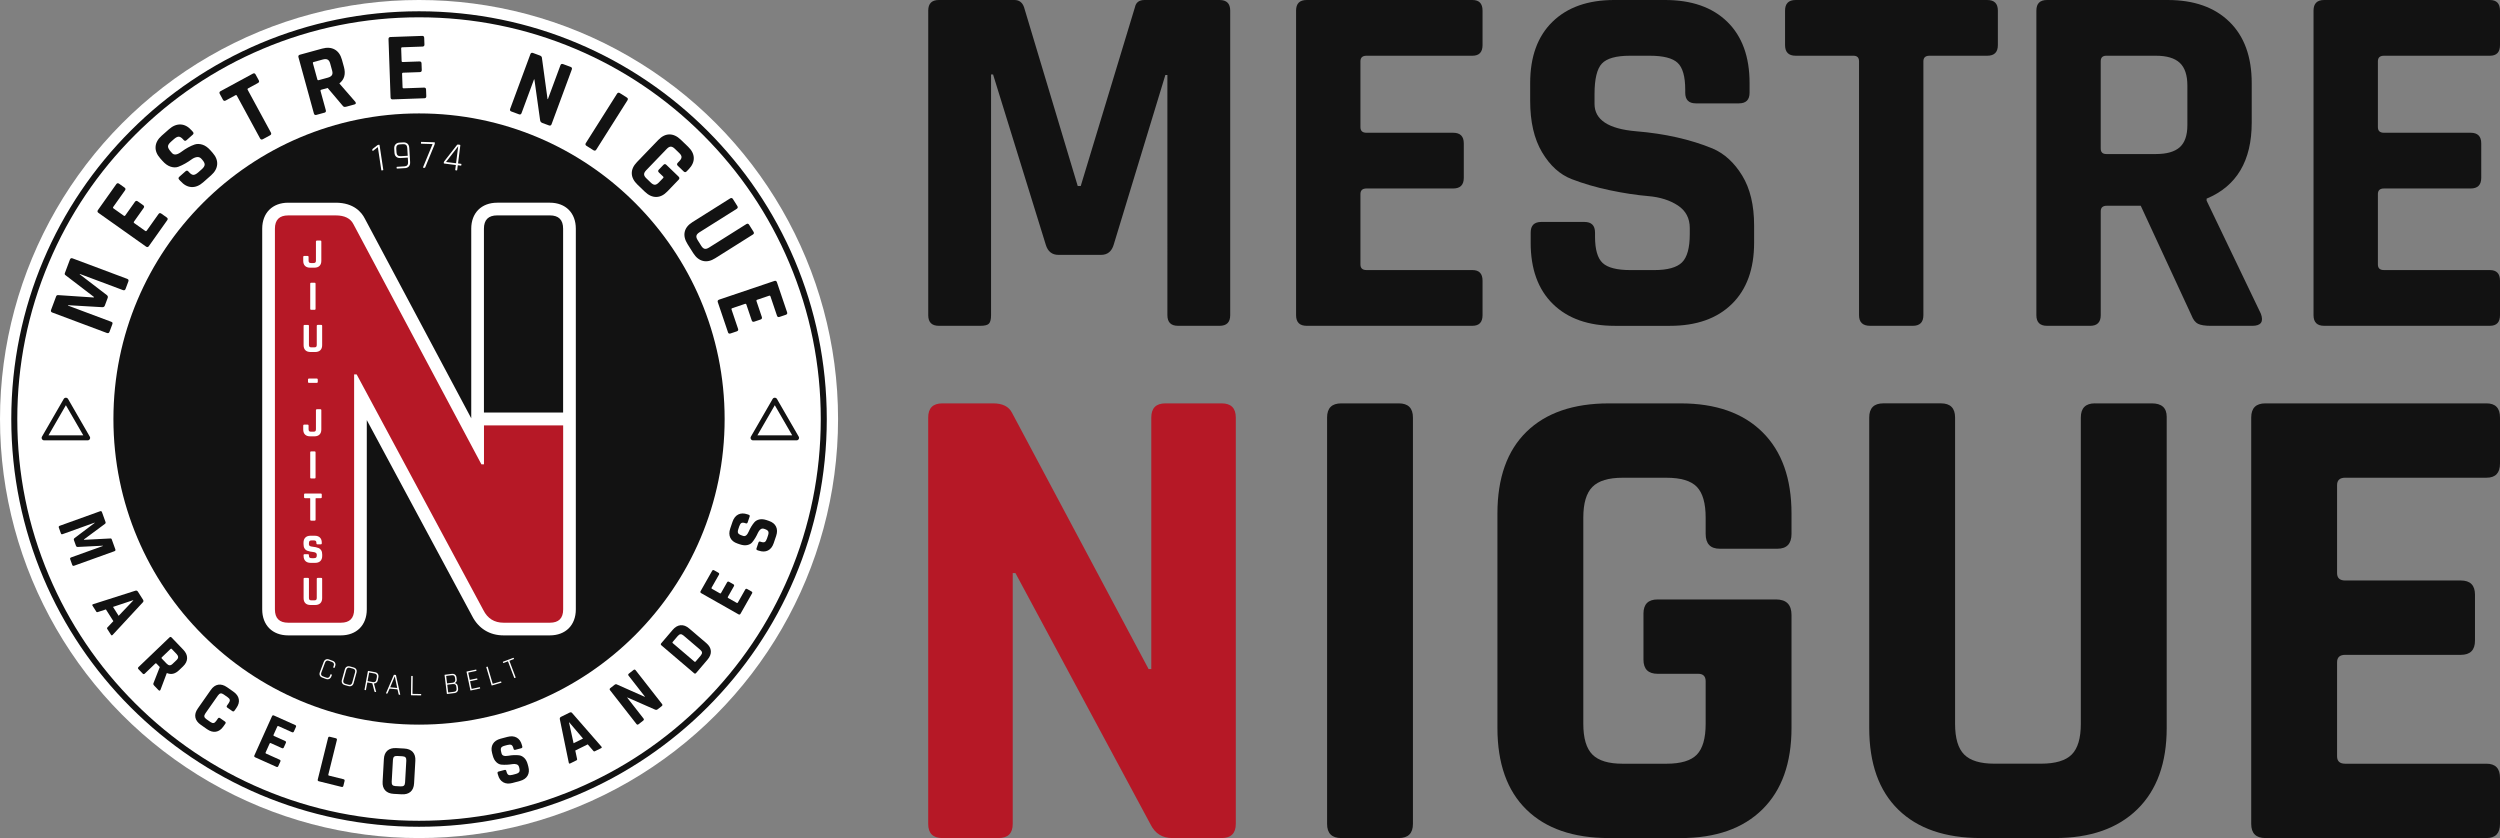 <svg xmlns="http://www.w3.org/2000/svg" id="Camada_2" data-name="Camada 2" viewBox="0 0 1243.35 416.8"><rect x="0" y="0" width="1243.35" height="416.8" fill="#808080" stroke="none"/><defs><style>      .cls-1 {        fill: #121212;      }      .cls-2 {        fill: #fff;      }      .cls-3 {        fill: #b61826;      }    </style></defs><g id="Camada_1-2" data-name="Camada 1"><g><g><circle class="cls-2" cx="208.4" cy="208.4" r="208.4"></circle><g><g><path class="cls-2" d="M208.4,409.69c-27.18,0-53.54-5.32-78.35-15.82-23.97-10.14-45.5-24.65-63.98-43.14-18.49-18.49-33-40.01-43.14-63.98-10.5-24.82-15.82-51.18-15.82-78.35s5.32-53.54,15.82-78.35c10.14-23.97,24.65-45.5,43.14-63.98,18.49-18.49,40.01-33,63.98-43.14,24.82-10.5,51.18-15.82,78.35-15.82s53.54,5.32,78.35,15.82c23.97,10.14,45.5,24.65,63.98,43.14,18.49,18.49,33,40.01,43.14,63.98,10.5,24.82,15.82,51.18,15.82,78.35s-5.32,53.54-15.82,78.35c-10.14,23.97-24.65,45.5-43.14,63.98-18.49,18.49-40.01,33-63.98,43.14-24.82,10.5-51.18,15.82-78.35,15.82Z"></path><path class="cls-1" d="M208.4,8.61c26.97,0,53.14,5.28,77.77,15.7,23.79,10.06,45.16,24.47,63.51,42.82,18.35,18.35,32.76,39.72,42.82,63.51,10.42,24.63,15.7,50.8,15.7,77.77s-5.28,53.14-15.7,77.77c-10.06,23.79-24.47,45.16-42.82,63.51-18.35,18.35-39.72,32.76-63.51,42.82-24.63,10.42-50.8,15.7-77.77,15.7s-53.14-5.28-77.77-15.7c-23.79-10.06-45.16-24.47-63.51-42.82-18.35-18.35-32.76-39.72-42.82-63.51-10.42-24.63-15.7-50.8-15.7-77.77s5.28-53.14,15.7-77.77c10.06-23.79,24.47-45.16,42.82-63.51,18.35-18.35,39.72-32.76,63.51-42.82,24.63-10.42,50.8-15.7,77.77-15.7M208.4,5.61C96.41,5.61,5.61,96.41,5.61,208.4s90.79,202.79,202.79,202.79,202.79-90.79,202.79-202.79S320.4,5.61,208.4,5.61h0Z"></path></g><circle class="cls-1" cx="208.4" cy="208.4" r="151.99"></circle><g><path class="cls-2" d="M273.45,100.81h-26.15c-7.85,0-12.93,5.07-12.93,12.93v94.29l-52.98-99.41c-1.51-2.96-5.36-7.81-14.42-7.81h-23.63c-7.85,0-12.93,5.07-12.93,12.93v189.33c0,7.85,5.07,12.93,12.93,12.93h26.15c7.85,0,12.93-5.07,12.93-12.93v-94.15l52.35,97.38c3.16,6.26,8.72,9.7,15.68,9.7h23c7.85,0,12.93-5.07,12.93-12.93V113.74c0-7.85-5.07-12.93-12.93-12.93Z"></path><g><path class="cls-3" d="M240.69,230.93h-1.26l-63.63-119.39c-1.47-2.94-4.41-4.41-8.82-4.41h-23.63c-4.41,0-6.62,2.21-6.62,6.62v189.33c0,4.41,2.2,6.62,6.62,6.62h26.15c4.41,0,6.62-2.2,6.62-6.62v-116.87h1.26l63,117.19c2.1,4.2,5.46,6.3,10.08,6.3h23c4.41,0,6.62-2.2,6.62-6.62v-91.5h-39.38v19.36Z"></path><path class="cls-1" d="M273.45,107.12h-26.15c-4.41,0-6.62,2.21-6.62,6.62v91.42h39.38v-91.42c0-4.41-2.2-6.62-6.62-6.62Z"></path></g></g><path class="cls-1" d="M43.59,219.01h-21.63c-.45,0-.86-.24-1.08-.62-.11-.19-.17-.41-.17-.62s.06-.43.17-.62l10.81-18.73c.22-.39.63-.62,1.08-.62s.86.24,1.08.62l10.81,18.73c.11.19.17.41.17.62s-.06.43-.17.62c-.22.39-.63.62-1.08.62ZM24.12,216.52h17.31l-8.66-14.99-8.66,14.99Z"></path><path class="cls-1" d="M396.16,219.01h-21.63c-.45,0-.86-.24-1.08-.62-.11-.19-.17-.41-.17-.62s.06-.43.17-.62l10.81-18.73c.22-.39.63-.62,1.08-.62s.86.24,1.08.62l10.81,18.73c.11.19.17.41.17.62s-.06.43-.17.62c-.22.39-.63.62-1.08.62ZM376.69,216.52h17.31l-8.66-14.99-8.66,14.99Z"></path><g><g><path class="cls-2" d="M162.07,337.67l-1.77-.66c-.61-.23-1.02-.58-1.24-1.07-.22-.49-.21-1.04.02-1.66l1.89-5.04c.23-.62.59-1.04,1.07-1.26.48-.22,1.03-.22,1.64,0l1.77.66c.61.23,1.02.58,1.24,1.07.22.49.21,1.04-.02,1.66l-.26.69c-.04.11-.11.15-.22.11l-.39-.15c-.1-.04-.13-.11-.09-.23l.25-.66c.17-.45.18-.84.04-1.16s-.42-.57-.85-.73l-1.64-.61c-.43-.16-.8-.16-1.12,0-.32.16-.56.46-.72.9l-1.86,4.98c-.16.44-.18.82-.05,1.15.13.33.41.57.85.73l1.64.61c.43.16.8.16,1.12.01.32-.15.56-.45.73-.9l.25-.66c.04-.11.11-.15.22-.11l.39.15c.1.04.13.11.09.23l-.26.69c-.23.62-.59,1.04-1.07,1.26-.48.22-1.03.22-1.64,0Z"></path><path class="cls-2" d="M173.29,341.22l-1.78-.49c-.63-.17-1.07-.49-1.33-.96s-.3-1.02-.13-1.65l1.43-5.18c.18-.64.49-1.09.96-1.35.46-.27,1.01-.31,1.63-.14l1.78.49c.63.17,1.07.49,1.33.96.26.47.3,1.02.13,1.65l-1.43,5.18c-.18.64-.49,1.09-.96,1.35s-1.01.31-1.63.14ZM171.75,340.1l1.65.45c.44.12.82.09,1.12-.09.3-.18.52-.5.65-.96l1.42-5.13c.13-.46.11-.85-.06-1.16-.17-.31-.47-.53-.92-.65l-1.65-.45c-.44-.12-.81-.09-1.11.1-.3.19-.51.51-.64.96l-1.42,5.13c-.12.45-.11.84.06,1.15.16.31.46.53.91.65Z"></path><path class="cls-2" d="M181.83,343.23l-.43-.08c-.1-.02-.14-.09-.11-.2l1.67-9.12c.02-.12.08-.17.18-.15l3.36.62c.64.12,1.11.4,1.41.84.3.44.4.99.28,1.64l-.26,1.4c-.1.55-.32.98-.67,1.28-.34.3-.77.46-1.27.47v.06s1.06,4.03,1.06,4.03c.04.13,0,.18-.14.16l-.46-.08c-.13-.02-.21-.1-.23-.23l-1.06-4.03-2.33-.43c-.1-.02-.16.02-.17.11l-.66,3.58c-.02.12-.09.17-.19.15ZM182.97,338.77l2.55.47c.45.08.82.02,1.11-.18.29-.21.48-.54.56-1l.25-1.38c.08-.46.03-.84-.17-1.14s-.52-.49-.98-.57l-2.55-.47c-.1-.02-.16.02-.17.11l-.74,4.02c-.02.09.02.14.12.16Z"></path><path class="cls-2" d="M192.54,344.94l-.46-.04c-.11-.01-.14-.07-.09-.19l3.84-8.95c.04-.12.12-.17.23-.16l.7.07c.1,0,.16.08.19.2l2.09,9.51c.02.12-.02.18-.12.17l-.48-.05c-.1,0-.16-.07-.18-.2l-.58-2.46-3.91-.37-1.03,2.31c-.05.12-.12.17-.21.16ZM196.29,336.45l-2.24,5.37,3.5.33-1.2-5.7h-.06Z"></path><path class="cls-2" d="M209.3,345.86l-4.76-.07c-.1,0-.15-.06-.15-.18l.13-9.27c0-.12.05-.18.15-.18h.43c.11,0,.16.07.16.19l-.12,8.61c0,.09.05.14.15.14l4.01.06c.12,0,.18.06.18.17v.37c0,.11-.07.16-.19.16Z"></path><path class="cls-2" d="M222.23,344.98l-1.13-9.2c-.01-.12.03-.18.13-.2l3.46-.43c.64-.08,1.18.04,1.6.36.42.32.67.8.75,1.45l.11.91c.11.9-.24,1.53-1.06,1.9.37-.03.71.1,1.03.39s.51.68.57,1.18l.13,1.04c.08.64-.05,1.17-.38,1.59s-.82.66-1.46.74l-3.57.44c-.1.01-.16-.04-.17-.16ZM222.5,339.87l2.62-.32c.47-.06.81-.23,1.03-.5.22-.28.31-.65.25-1.1l-.11-.88c-.12-.95-.65-1.37-1.59-1.25l-2.66.33c-.1.01-.14.06-.13.15l.43,3.46c.01.09.07.13.17.12ZM223.06,344.39l2.76-.34c.94-.12,1.35-.65,1.24-1.6l-.13-1.03c-.12-.94-.69-1.35-1.72-1.22l-2.63.32c-.1.01-.14.06-.13.14l.44,3.61c.01.09.07.13.17.12Z"></path><path class="cls-2" d="M238.65,342.45l-4.53.95c-.1.02-.16-.03-.18-.15l-1.9-9.07c-.02-.12.01-.19.11-.21l4.53-.95c.12-.02.19.02.21.12l.07.34c.02.11-.02.17-.14.2l-3.8.8c-.1.02-.14.07-.12.16l.71,3.37c.02.09.08.12.17.1l3.39-.71c.11-.02.17.02.2.13l.07.34c.02.11-.02.17-.13.19l-3.39.71c-.1.02-.14.07-.12.16l.74,3.55c.02.09.08.12.17.1l3.8-.8c.12-.02.19.02.21.12l.07.34c.02.11-.02.17-.14.2Z"></path><path class="cls-2" d="M249.24,339.57l-4.57,1.34c-.1.03-.16-.02-.19-.13l-2.62-8.89c-.03-.11,0-.19.09-.21l.42-.12c.11-.03.17.01.21.13l2.43,8.26c.03.09.09.12.18.09l3.85-1.13c.11-.03.19,0,.22.11l.11.36c.03.11-.01.17-.13.21Z"></path><path class="cls-2" d="M256.37,337.06l-.41.15c-.1.04-.18,0-.22-.11l-3.06-8.08c-.03-.08-.09-.11-.19-.07l-2.03.77c-.11.04-.19.01-.23-.09l-.12-.32c-.04-.1,0-.18.11-.22l5.04-1.91c.11-.04.19-.01.23.09l.12.32c.04.1,0,.18-.11.22l-2.03.77c-.09.04-.12.09-.09.18l3.06,8.08c.04.11.02.19-.08.22Z"></path></g><g><path class="cls-2" d="M185.24,74.92l-.07-.43c-.03-.17.03-.32.17-.45l2.28-1.78c.12-.11.25-.18.39-.2l.51-.08c.14-.02.23.05.25.2l1.84,12.22c.02.16-.04.25-.18.27l-.57.09c-.13.02-.21-.05-.23-.21l-1.72-11.39-2.33,1.83c-.2.18-.32.16-.35-.07Z"></path><path class="cls-2" d="M201.33,83.62l-3.81.23c-.16,0-.24-.06-.25-.2l-.03-.48c0-.13.07-.2.23-.21l3.73-.23c.61-.04,1.07-.24,1.36-.59.3-.36.43-.86.39-1.49l-.14-2.27-3.65.22c-.86.05-1.56-.16-2.1-.63-.54-.47-.83-1.15-.88-2.03l-.12-2.01c-.05-.88.16-1.58.63-2.12.47-.54,1.14-.83,2.01-.88l1.85-.11c.86-.05,1.56.16,2.1.63.54.47.83,1.15.88,2.03l.44,7.16c.05.88-.16,1.58-.63,2.12-.47.54-1.14.83-2.01.88ZM199.19,77.69l3.59-.22-.24-3.91c-.04-.64-.23-1.12-.58-1.44-.35-.32-.83-.46-1.44-.42l-1.69.1c-.61.04-1.07.24-1.36.59-.3.36-.43.86-.39,1.49l.12,1.93c.04.64.23,1.12.57,1.44.34.32.81.46,1.43.42Z"></path><path class="cls-2" d="M211.1,83.45l-.56-.02c-.19,0-.23-.11-.13-.3l4.73-11.48-5.57-.17c-.15,0-.22-.07-.21-.21l.02-.5c0-.15.08-.22.23-.21l6.43.2c.15,0,.22.08.21.23l-.02.5c0,.13-.04.29-.11.46l-4.65,11.3c-.06.14-.18.21-.37.21Z"></path><path class="cls-2" d="M227.13,84.77l-.53-.07c-.15-.02-.21-.11-.19-.27l.3-2.36-5.75-.73c-.2-.03-.29-.13-.26-.32l.05-.36c.02-.12.08-.26.2-.44l6.3-8.1c.14-.18.32-.26.51-.24l.93.12c.18.02.26.13.24.33l-1.13,8.96,1.49.19c.15.02.21.09.19.23l-.06.48c-.02.15-.1.21-.25.19l-1.49-.19-.3,2.36c-.02.16-.1.23-.25.21ZM226.82,81.19l1.07-8.46-6.06,7.83,4.99.63Z"></path></g></g><g><path class="cls-2" d="M157.61,119.64h1.76c.29,0,.44.14.44.42v9.65c0,1.09-.3,1.93-.9,2.53-.6.59-1.45.89-2.54.89h-2.1c-1.1,0-1.96-.29-2.56-.88-.6-.59-.9-1.43-.9-2.54v-1.97c0-.29.15-.44.44-.44h1.78c.29,0,.44.15.44.44v1.85c0,.45.09.77.28.95.19.19.5.28.93.28h1.24c.45,0,.76-.1.94-.28.18-.19.27-.51.27-.95v-9.5c0-.29.15-.44.46-.44Z"></path><path class="cls-2" d="M156.94,141.05v12.6c0,.29-.15.44-.44.44h-1.78c-.29,0-.44-.15-.44-.44v-12.6c0-.29.15-.44.44-.44h1.78c.29,0,.44.15.44.44Z"></path><path class="cls-2" d="M158,161.58h1.76c.31,0,.46.14.46.42v9.65c0,1.09-.3,1.93-.91,2.53-.61.59-1.46.89-2.55.89h-2.31c-1.1,0-1.96-.29-2.56-.88-.6-.59-.9-1.43-.9-2.54v-9.62c0-.29.15-.44.44-.44h1.78c.29,0,.44.15.44.44v9.5c0,.45.09.77.28.95.19.19.5.28.93.28h1.45c.45,0,.77-.1.95-.28.19-.19.28-.51.28-.95v-9.5c0-.29.15-.44.44-.44Z"></path><path class="cls-2" d="M157.6,190.41h-3.98c-.29,0-.44-.15-.44-.44v-1.24c0-.31.15-.46.44-.46h3.98c.29,0,.44.15.44.46v1.24c0,.29-.15.44-.44.44Z"></path><path class="cls-2" d="M157.61,203.52h1.76c.29,0,.44.14.44.42v9.65c0,1.09-.3,1.93-.9,2.53-.6.59-1.45.89-2.54.89h-2.1c-1.1,0-1.96-.29-2.56-.88-.6-.59-.9-1.43-.9-2.54v-1.97c0-.29.15-.44.44-.44h1.78c.29,0,.44.15.44.44v1.85c0,.45.09.77.28.95.19.19.5.28.93.28h1.24c.45,0,.76-.1.94-.28.18-.19.27-.51.27-.95v-9.5c0-.29.15-.44.46-.44Z"></path><path class="cls-2" d="M156.94,224.93v12.6c0,.29-.15.44-.44.44h-1.78c-.29,0-.44-.15-.44-.44v-12.6c0-.29.15-.44.44-.44h1.78c.29,0,.44.15.44.44Z"></path><path class="cls-2" d="M156.5,258.94h-1.76c-.31,0-.46-.15-.46-.44v-10.51c0-.15-.08-.23-.23-.23h-2.39c-.29,0-.44-.15-.44-.44v-1.43c0-.29.15-.44.44-.44h7.93c.29,0,.44.15.44.44v1.43c0,.29-.15.44-.44.44h-2.39c-.17,0-.25.08-.25.23v10.51c0,.29-.15.44-.44.44Z"></path><path class="cls-2" d="M150.98,276.47v-.42c0-.29.15-.44.44-.44h1.78c.29,0,.44.15.44.44v.17c0,.53.1.89.31,1.09s.59.29,1.15.29h.99c.55,0,.93-.11,1.14-.31.22-.21.32-.6.32-1.17v-.25c0-.41-.16-.72-.49-.93-.33-.22-.74-.35-1.23-.39-.49-.04-1.02-.12-1.58-.24-.57-.12-1.09-.27-1.58-.46-.49-.19-.9-.56-1.23-1.11-.33-.55-.49-1.26-.49-2.13v-.73c0-1.09.31-1.94.92-2.54.61-.6,1.47-.9,2.56-.9h2.1c1.1,0,1.96.3,2.58.9.62.6.92,1.45.92,2.54v.4c0,.29-.15.44-.44.44h-1.78c-.29,0-.44-.15-.44-.44v-.13c0-.55-.11-.92-.31-1.11-.21-.2-.59-.29-1.15-.29h-.82c-.57,0-.96.11-1.16.33-.2.22-.3.64-.3,1.27v.4c0,.66.57,1.03,1.72,1.13,1.19.1,2.24.34,3.17.71.49.21.9.58,1.23,1.12s.49,1.23.49,2.07v.71c0,1.09-.31,1.94-.92,2.54-.62.6-1.47.9-2.56.9h-2.29c-1.09,0-1.94-.3-2.56-.9-.61-.6-.92-1.45-.92-2.54Z"></path><path class="cls-2" d="M158,287.4h1.76c.31,0,.46.14.46.42v9.65c0,1.09-.3,1.93-.91,2.53-.61.59-1.46.89-2.55.89h-2.31c-1.1,0-1.96-.29-2.56-.88-.6-.59-.9-1.43-.9-2.54v-9.62c0-.29.15-.44.44-.44h1.78c.29,0,.44.15.44.44v9.5c0,.45.09.77.28.95.19.19.5.28.93.28h1.45c.45,0,.77-.1.95-.28.19-.19.28-.51.28-.95v-9.5c0-.29.15-.44.44-.44Z"></path></g><g><g><path class="cls-1" d="M55.58,268.25l1.78,4.94c.17.47.02.78-.45.95l-20.05,7.22c-.47.17-.78.02-.95-.45l-.98-2.74c-.17-.47-.02-.78.45-.95l15.82-5.69-.05-.13-12.4.62c-.49.03-.82-.17-.97-.59l-1.01-2.8c-.15-.42-.03-.78.37-1.07l9.96-7.5-.05-.13-15.85,5.7c-.27.1-.47.12-.6.06-.13-.05-.25-.22-.35-.51l-.98-2.74c-.17-.47-.02-.78.45-.95l20.05-7.22c.47-.17.78-.02.95.45l1.79,4.97c.11.31.03.58-.24.8l-10.51,7.78.07.2,13.06-.67c.34-.05.57.11.7.47Z"></path><path class="cls-1" d="M47.83,304.09l-1.83-2.87c-.23-.36-.09-.61.4-.76l20.99-6.7c.51-.13.91.04,1.2.5l2.53,3.98c.32.5.3.93-.06,1.3l-14.98,16.16c-.34.39-.63.4-.86.04l-1.83-2.87c-.14-.22-.19-.4-.15-.53.04-.14.17-.3.38-.49l2.76-2.93-3.71-5.84-3.83,1.25c-.26.11-.47.15-.62.12-.15-.03-.28-.15-.41-.35ZM66.22,298.5l-10.02,3.34,2.81,4.43,7.28-7.65-.08-.12Z"></path><path class="cls-1" d="M70.96,334.99l-2.09-2.18c-.34-.36-.34-.71.02-1.05l15.39-14.74c.36-.34.71-.34,1.05.02l5.84,6.1c1.28,1.33,1.91,2.72,1.89,4.18-.01,1.45-.69,2.82-2.02,4.1l-2,1.91c-1.93,1.85-3.94,2.31-6.02,1.4l-.1.1-3.09,8.21c-.26.55-.61.6-1.03.15l-1.99-2.07c-.29-.31-.47-.56-.54-.76-.06-.2-.02-.45.12-.75l3.08-7.86-1.64-1.72c-.2-.2-.39-.22-.58-.04l-5.25,5.03c-.36.34-.71.34-1.05-.02ZM80.43,327.49l2.4,2.51c.52.55,1.02.84,1.5.87.48.04.97-.19,1.48-.68l2-1.91c.53-.51.79-1,.78-1.49,0-.48-.27-1-.79-1.55l-2.4-2.51c-.18-.19-.36-.19-.55-.01l-4.4,4.22c-.19.18-.19.36-.01.55Z"></path><path class="cls-1" d="M103.02,362.69l-3.17-2.22c-1.53-1.07-2.43-2.31-2.69-3.7-.26-1.4.14-2.86,1.21-4.39l6.45-9.21c1.07-1.53,2.31-2.41,3.71-2.64,1.4-.23,2.87.19,4.4,1.26l3.17,2.22c1.51,1.06,2.4,2.29,2.66,3.71.27,1.41-.13,2.87-1.19,4.38l-.96,1.36c-.3.43-.66.49-1.09.19l-2.44-1.71c-.41-.29-.46-.64-.16-1.07l.83-1.19c.43-.62.61-1.15.53-1.6s-.43-.88-1.05-1.32l-1.97-1.38c-.6-.42-1.12-.59-1.57-.51-.44.08-.88.43-1.32,1.05l-6.21,8.86c-.43.62-.61,1.15-.53,1.6s.42.88,1.02,1.3l1.97,1.38c.62.43,1.15.61,1.6.53.44-.08.88-.43,1.32-1.05l.83-1.19c.3-.43.65-.5,1.06-.21l2.44,1.71c.43.3.49.66.19,1.09l-.96,1.36c-1.06,1.51-2.3,2.38-3.72,2.61-1.42.23-2.88-.18-4.39-1.24Z"></path><path class="cls-1" d="M137.48,381.39l-10.58-4.75c-.45-.2-.58-.53-.37-.98l8.74-19.44c.2-.45.53-.58.98-.37l10.58,4.75c.43.19.55.52.34.97l-.99,2.2c-.2.45-.52.58-.95.39l-6.76-3.04c-.26-.12-.44-.06-.55.18l-1.89,4.2c-.11.24-.03.41.23.53l5.53,2.49c.45.2.58.53.37.98l-.99,2.2c-.2.45-.53.58-.98.37l-5.53-2.49c-.26-.12-.44-.06-.55.18l-2.02,4.5c-.11.24-.03.41.23.53l6.76,3.04c.43.19.55.52.34.97l-.99,2.2c-.2.45-.52.58-.95.39Z"></path><path class="cls-1" d="M169.9,391.37l-11.32-2.81c-.48-.12-.66-.42-.54-.9l5.13-20.69c.12-.48.42-.66.9-.54l2.93.72c.48.12.66.42.54.9l-4.26,17.21c-.06.25.04.41.32.48l7.26,1.8c.46.11.63.42.5.93l-.58,2.34c-.12.48-.41.67-.87.55Z"></path><path class="cls-1" d="M199.78,395.04l-3.97-.22c-1.86-.1-3.28-.68-4.24-1.73-.96-1.05-1.39-2.5-1.28-4.37l.63-11.22c.1-1.86.69-3.26,1.76-4.2,1.07-.93,2.54-1.35,4.4-1.25l3.97.22c1.86.1,3.28.68,4.24,1.73.96,1.05,1.39,2.51,1.28,4.37l-.63,11.22c-.1,1.86-.69,3.26-1.76,4.2-1.07.93-2.54,1.35-4.4,1.25ZM196.74,390.96l2.51.14c.76.04,1.3-.09,1.64-.39.34-.3.53-.83.57-1.58l.61-10.8c.04-.76-.09-1.3-.39-1.64-.3-.34-.83-.53-1.58-.57l-2.51-.14c-.76-.04-1.3.09-1.62.39-.32.3-.51.83-.55,1.59l-.61,10.8c-.04.76.08,1.3.37,1.64.29.34.81.52,1.57.57Z"></path><path class="cls-1" d="M247.65,385.31l-.18-.69c-.13-.48.05-.78.53-.91l2.91-.78c.48-.13.78.05.91.53l.07.27c.23.87.56,1.42.99,1.64.43.23,1.1.22,2.01-.02l1.61-.43c.89-.24,1.47-.58,1.73-1.01.26-.44.27-1.12.02-2.06l-.11-.41c-.18-.66-.58-1.1-1.21-1.31-.63-.21-1.36-.24-2.17-.1-.82.15-1.72.24-2.69.3-.98.05-1.91.03-2.79-.06s-1.71-.52-2.49-1.28c-.78-.76-1.36-1.85-1.73-3.26l-.32-1.2c-.48-1.78-.34-3.3.4-4.55.74-1.25,2.01-2.11,3.79-2.59l3.43-.91c1.8-.48,3.34-.37,4.61.35,1.27.71,2.14,1.96,2.61,3.74l.17.65c.13.48-.05.78-.53.91l-2.91.78c-.48.13-.78-.05-.91-.53l-.05-.21c-.24-.89-.57-1.45-1-1.68-.43-.23-1.1-.22-2.01.02l-1.34.36c-.94.25-1.52.6-1.76,1.04-.24.44-.22,1.18.06,2.21l.17.65c.29,1.07,1.39,1.44,3.3,1.1,1.98-.36,3.81-.43,5.48-.22.89.13,1.72.56,2.49,1.3.77.74,1.34,1.79,1.71,3.16l.31,1.16c.48,1.78.34,3.3-.4,4.55-.74,1.25-2.01,2.11-3.79,2.59l-3.73,1c-1.78.48-3.31.36-4.57-.36-1.27-.71-2.14-1.96-2.61-3.74Z"></path><path class="cls-1" d="M286.61,378.19l-3.05,1.51c-.38.19-.62.03-.71-.48l-4.44-21.58c-.07-.52.14-.9.62-1.14l4.23-2.09c.53-.26.96-.2,1.28.2l14.49,16.61c.35.38.33.67-.05.86l-3.05,1.51c-.23.12-.42.15-.55.09-.13-.05-.28-.2-.45-.43l-2.62-3.05-6.2,3.07.84,3.94c.08.28.1.48.05.63s-.18.27-.39.37ZM283,359.32l2.26,10.32,4.7-2.33-6.84-8.05-.13.06Z"></path><path class="cls-1" d="M319.89,358.39l-2.32,1.81c-.39.31-.74.26-1.05-.13l-13.12-16.79c-.31-.39-.26-.74.13-1.05l2.1-1.64c.39-.31.75-.38,1.09-.22l13.92,6.18.11-.09-8.12-10.4c-.31-.39-.26-.74.13-1.05l2.32-1.81c.39-.31.74-.26,1.05.13l13.12,16.79c.31.39.26.74-.13,1.05l-2.04,1.59c-.41.32-.85.37-1.33.14l-13.71-6.03-.11.09,8.1,10.37c.31.39.26.74-.13,1.05Z"></path><path class="cls-1" d="M345.17,334.79l-16.22-13.83c-.38-.32-.41-.67-.08-1.05l5.68-6.66c1.2-1.4,2.51-2.17,3.94-2.3,1.43-.13,2.85.4,4.25,1.6l8.55,7.29c1.4,1.2,2.15,2.51,2.25,3.95.1,1.43-.45,2.85-1.65,4.26l-5.68,6.66c-.32.38-.67.41-1.05.08ZM345.95,329.02l2.51-2.94c.49-.58.72-1.09.68-1.54-.04-.45-.34-.92-.92-1.41l-8.23-7.02c-.58-.49-1.09-.72-1.54-.68-.45.04-.92.34-1.41.92l-2.51,2.94c-.17.2-.15.38.04.55l10.82,9.23c.2.17.38.15.55-.04Z"></path><path class="cls-1" d="M374.01,295.15l-5.72,10.09c-.25.43-.58.53-1.02.28l-18.54-10.52c-.43-.25-.53-.58-.28-1.02l5.72-10.09c.23-.41.57-.49,1-.25l2.1,1.19c.43.25.53.57.3.98l-3.66,6.45c-.14.25-.1.43.13.56l4.01,2.28c.23.13.41.07.55-.18l2.99-5.27c.25-.43.58-.53,1.02-.28l2.1,1.19c.43.25.53.58.28,1.02l-2.99,5.27c-.14.25-.1.43.13.56l4.29,2.43c.23.13.41.07.55-.18l3.66-6.45c.23-.41.57-.49,1-.25l2.1,1.19c.43.25.53.57.3.98Z"></path><path class="cls-1" d="M377.38,273.88l-.67-.23c-.47-.16-.63-.47-.47-.94l.97-2.86c.16-.47.47-.63.94-.47l.27.09c.85.29,1.49.32,1.92.09.43-.23.79-.79,1.1-1.69l.53-1.58c.3-.87.33-1.54.12-2-.22-.46-.79-.85-1.7-1.16l-.4-.14c-.65-.22-1.24-.13-1.76.28-.53.41-.95.99-1.29,1.75-.33.76-.75,1.56-1.25,2.41-.5.84-1.03,1.6-1.6,2.29-.57.68-1.38,1.14-2.45,1.36-1.06.23-2.29.11-3.68-.36l-1.18-.4c-1.75-.59-2.93-1.54-3.56-2.85-.63-1.31-.65-2.84-.06-4.59l1.14-3.36c.6-1.77,1.55-2.98,2.84-3.64,1.3-.66,2.82-.69,4.56-.1l.64.22c.47.16.63.47.47.94l-.97,2.86c-.16.47-.47.63-.94.47l-.2-.07c-.87-.3-1.52-.33-1.95-.1-.43.23-.79.79-1.1,1.69l-.44,1.31c-.31.92-.35,1.6-.11,2.04.24.44.86.83,1.87,1.17l.64.22c1.05.36,1.97-.36,2.75-2.14.8-1.85,1.75-3.41,2.86-4.69.6-.67,1.42-1.12,2.46-1.36,1.04-.23,2.23-.12,3.58.33l1.14.39c1.75.59,2.94,1.54,3.56,2.85.63,1.31.65,2.84.06,4.59l-1.24,3.66c-.59,1.75-1.54,2.95-2.83,3.61-1.3.66-2.82.69-4.56.1Z"></path></g><g><path class="cls-1" d="M32.27,135.78l2.51-6.69c.24-.63.67-.83,1.3-.59l27.17,10.18c.63.24.83.67.59,1.3l-1.39,3.71c-.24.63-.67.83-1.3.59l-21.43-8.03-.07.18,13.42,10.28c.54.41.7.9.48,1.47l-1.42,3.8c-.21.57-.66.84-1.33.79l-16.95-.99-.07.18,21.47,8.04c.36.14.59.29.68.46.09.17.06.45-.08.84l-1.39,3.71c-.24.63-.67.83-1.3.59l-27.17-10.18c-.63-.24-.83-.67-.59-1.3l2.52-6.74c.16-.42.48-.63.95-.62l17.75,1.19.1-.27-14.14-10.82c-.39-.25-.49-.61-.31-1.1Z"></path><path class="cls-1" d="M83.17,109.52l-9.13,12.88c-.39.55-.86.63-1.41.24l-23.67-16.78c-.55-.39-.63-.86-.24-1.41l9.13-12.88c.37-.52.83-.59,1.39-.2l2.68,1.9c.55.39.64.85.27,1.37l-5.84,8.23c-.22.32-.19.58.1.78l5.12,3.63c.29.2.54.15.77-.17l4.77-6.73c.39-.55.86-.63,1.41-.24l2.68,1.9c.55.39.63.86.24,1.41l-4.77,6.73c-.22.31-.19.58.1.78l5.47,3.88c.29.2.54.15.77-.17l5.84-8.23c.37-.52.83-.59,1.39-.2l2.68,1.9c.55.39.64.85.27,1.37Z"></path><path class="cls-1" d="M89.74,90.06l-.64-.72c-.45-.51-.42-.98.09-1.43l3.08-2.72c.51-.45.98-.42,1.43.09l.26.29c.81.92,1.54,1.38,2.2,1.4.66.02,1.47-.4,2.44-1.25l1.7-1.5c.94-.83,1.44-1.59,1.49-2.28.05-.69-.35-1.53-1.23-2.52l-.38-.43c-.62-.7-1.38-.99-2.27-.86-.9.13-1.8.53-2.71,1.2-.91.67-1.94,1.34-3.1,2-1.16.66-2.3,1.2-3.43,1.62-1.13.42-2.4.4-3.81-.05-1.41-.45-2.77-1.43-4.09-2.92l-1.12-1.27c-1.66-1.88-2.42-3.81-2.27-5.78.15-1.97,1.16-3.79,3.04-5.45l3.62-3.2c1.9-1.68,3.85-2.47,5.82-2.37,1.98.1,3.8,1.09,5.46,2.97l.61.69c.45.51.42.98-.09,1.43l-3.07,2.72c-.51.45-.98.42-1.43-.09l-.19-.22c-.83-.94-1.58-1.42-2.24-1.44-.66-.02-1.47.4-2.44,1.25l-1.41,1.25c-.99.87-1.49,1.65-1.51,2.33-.02.68.45,1.57,1.41,2.65l.61.69c1,1.13,2.57.91,4.69-.67,2.2-1.64,4.38-2.84,6.55-3.6,1.16-.38,2.44-.36,3.83.07,1.39.43,2.72,1.37,4,2.81l1.09,1.23c1.66,1.88,2.42,3.81,2.28,5.78-.15,1.97-1.16,3.79-3.04,5.45l-3.94,3.48c-1.88,1.66-3.81,2.44-5.79,2.34-1.98-.1-3.8-1.09-5.46-2.97Z"></path><path class="cls-1" d="M134.32,67.29l-3.56,1.93c-.62.34-1.09.21-1.42-.38l-11.54-21.26c-.17-.31-.41-.38-.72-.21l-4.84,2.63c-.59.32-1.05.19-1.37-.41l-1.57-2.89c-.32-.59-.19-1.05.41-1.37l16.04-8.7c.59-.32,1.05-.19,1.37.41l1.57,2.88c.32.59.19,1.05-.41,1.37l-4.84,2.63c-.34.18-.42.43-.26.74l11.54,21.26c.32.59.19,1.05-.41,1.37Z"></path><path class="cls-1" d="M161.32,56.05l-3.96,1.09c-.65.18-1.07-.06-1.25-.71l-7.68-27.97c-.18-.65.06-1.07.71-1.25l11.08-3.04c2.42-.66,4.5-.52,6.23.44,1.73.96,2.93,2.65,3.6,5.07l1,3.63c.96,3.51.22,6.21-2.22,8.12l.05.19,7.83,9.01c.48.67.32,1.11-.48,1.33l-3.77,1.04c-.56.15-.98.2-1.26.15-.28-.06-.56-.26-.82-.63l-7.42-8.78-3.12.86c-.37.1-.51.32-.42.67l2.62,9.54c.18.65-.06,1.07-.71,1.25ZM158.48,39.87l4.56-1.25c.99-.27,1.66-.68,2.02-1.23.35-.55.4-1.29.14-2.22l-1-3.63c-.26-.96-.69-1.6-1.27-1.9-.58-.31-1.37-.32-2.37-.05l-4.56,1.25c-.34.09-.47.31-.37.65l2.2,8.01c.09.34.31.47.65.37Z"></path><path class="cls-1" d="M211.06,48.87l-15.77.56c-.68.02-1.02-.3-1.05-.98l-1.02-28.99c-.02-.68.3-1.03.98-1.05l15.77-.56c.64-.02.98.3,1,.98l.12,3.28c.02.68-.29,1.02-.93,1.05l-10.08.36c-.39.01-.57.2-.56.55l.22,6.27c.01.35.21.52.6.51l8.25-.29c.68-.02,1.03.3,1.05.98l.12,3.28c.02.68-.3,1.03-.98,1.05l-8.25.29c-.39.01-.57.2-.56.55l.24,6.71c.01.35.21.52.6.51l10.08-.36c.64-.02.98.3,1,.98l.12,3.28c.02.68-.29,1.02-.93,1.05Z"></path><path class="cls-1" d="M258.08,56.84l-3.76-1.39c-.63-.23-.83-.67-.6-1.3l10.06-27.21c.23-.63.67-.83,1.3-.6l3.4,1.26c.63.23.98.6,1.03,1.1l2.8,20.54.18.07,6.23-16.84c.23-.63.67-.83,1.3-.6l3.76,1.39c.63.23.83.67.6,1.3l-10.06,27.21c-.23.63-.67.83-1.3.6l-3.3-1.22c-.66-.25-1.04-.73-1.11-1.44l-2.83-20.19-.18-.07-6.21,16.8c-.23.63-.67.83-1.3.6Z"></path><path class="cls-1" d="M312.06,49.89l-15.5,24.52c-.36.57-.83.68-1.4.32l-3.47-2.19c-.57-.36-.68-.83-.32-1.4l15.5-24.52c.36-.57.83-.68,1.4-.32l3.47,2.19c.57.36.68.83.32,1.4Z"></path><path class="cls-1" d="M320.74,95.38l-3.69-3.55c-1.83-1.76-2.78-3.61-2.84-5.54-.06-1.93.79-3.82,2.55-5.65l10.61-11.02c1.76-1.83,3.61-2.75,5.55-2.77,1.93-.01,3.82.86,5.65,2.62l3.69,3.55c1.81,1.74,2.74,3.58,2.79,5.53.05,1.95-.8,3.82-2.54,5.63l-1,1.04c-.49.51-.98.53-1.47.06l-2.96-2.85c-.49-.47-.48-.96,0-1.47l.8-.83c.71-.74,1.07-1.41,1.07-2.02s-.37-1.26-1.11-1.98l-2.26-2.18c-.72-.69-1.39-1.03-2-1.02-.61.01-1.28.39-1.99,1.13l-10.21,10.61c-.71.74-1.07,1.42-1.05,2.03.01.61.38,1.27,1.1,1.96l2.26,2.18c.74.71,1.41,1.06,2.02,1.04.6-.02,1.26-.4,1.98-1.15l2.11-2.19c.25-.25.24-.51-.01-.75l-2.09-2.01c-.49-.47-.5-.95-.03-1.43l2.28-2.36c.47-.49.95-.5,1.43-.03l6.09,5.86c.53.51.54,1.04.03,1.57l-5.59,5.81c-1.74,1.81-3.58,2.73-5.53,2.75-1.95.03-3.82-.83-5.63-2.57Z"></path><path class="cls-1" d="M372.56,111.78l2.16,3.43c.38.6.29,1.07-.25,1.41l-18.79,11.83c-2.12,1.34-4.14,1.78-6.04,1.32-1.9-.46-3.52-1.75-4.86-3.87l-2.83-4.49c-1.35-2.15-1.83-4.17-1.42-6.06.41-1.89,1.69-3.51,3.84-4.87l18.75-11.8c.57-.36,1.04-.25,1.4.32l2.19,3.47c.36.57.25,1.04-.32,1.4l-18.51,11.65c-.87.55-1.38,1.12-1.51,1.72-.14.6.06,1.32.59,2.16l1.77,2.82c.55.87,1.12,1.38,1.72,1.51.6.14,1.33-.07,2.21-.62l18.51-11.65c.57-.36,1.04-.25,1.4.32Z"></path><path class="cls-1" d="M362.06,165.26l-5.06-14.95c-.22-.64,0-1.07.64-1.29l27.48-9.29c.64-.22,1.07,0,1.28.64l5.06,14.95c.21.61-.01,1.02-.65,1.24l-3.11,1.05c-.64.22-1.06.02-1.27-.59l-3.23-9.56c-.12-.37-.35-.49-.69-.38l-5.94,2.01c-.34.11-.44.35-.32.72l2.64,7.82c.22.64,0,1.07-.64,1.29l-3.11,1.05c-.64.22-1.07,0-1.28-.64l-2.64-7.82c-.12-.37-.35-.49-.69-.38l-6.36,2.15c-.34.11-.44.35-.32.72l3.23,9.56c.21.61-.01,1.02-.65,1.24l-3.11,1.05c-.64.22-1.06.02-1.27-.59Z"></path></g></g></g></g><g><path class="cls-1" d="M569.24,0h37.3c3.53,0,5.29,1.76,5.29,5.29v151.46c0,3.53-1.76,5.29-5.29,5.29h-20.66c-3.53,0-5.29-1.76-5.29-5.29V37.3h-1.01l-25.7,84.42c-1.01,3.36-3.11,5.04-6.3,5.04h-21.17c-3.19,0-5.29-1.68-6.3-5.04l-26.21-84.67h-1.01v119.7c0,2.02-.34,3.4-1.01,4.16-.67.76-2.1,1.13-4.28,1.13h-20.66c-3.53,0-5.29-1.76-5.29-5.29V5.29c0-3.53,1.76-5.29,5.29-5.29h37.55c2.35,0,3.95,1.18,4.79,3.53l26.71,88.96h1.51l26.97-88.96c.5-2.35,2.1-3.53,4.79-3.53Z"></path><path class="cls-1" d="M732.29,162.04h-82.41c-3.53,0-5.29-1.76-5.29-5.29V5.29c0-3.53,1.76-5.29,5.29-5.29h82.41c3.36,0,5.04,1.76,5.04,5.29v17.14c0,3.53-1.68,5.29-5.04,5.29h-52.67c-2.02,0-3.02.93-3.02,2.77v32.76c0,1.85,1.01,2.77,3.02,2.77h43.09c3.53,0,5.29,1.76,5.29,5.29v17.14c0,3.53-1.76,5.29-5.29,5.29h-43.09c-2.02,0-3.02.93-3.02,2.77v35.03c0,1.85,1.01,2.77,3.02,2.77h52.67c3.36,0,5.04,1.76,5.04,5.29v17.14c0,3.53-1.68,5.29-5.04,5.29Z"></path><path class="cls-1" d="M761.27,120.71v-5.04c0-3.53,1.76-5.29,5.29-5.29h21.42c3.53,0,5.29,1.76,5.29,5.29v2.02c0,6.39,1.26,10.75,3.78,13.1,2.52,2.35,7.14,3.53,13.86,3.53h11.84c6.55,0,11.13-1.26,13.73-3.78,2.6-2.52,3.91-7.22,3.91-14.11v-3.02c0-4.87-1.98-8.61-5.92-11.22-3.95-2.6-8.86-4.16-14.74-4.66-5.88-.5-12.22-1.47-19.03-2.9-6.8-1.43-13.15-3.28-19.03-5.54-5.88-2.27-10.8-6.72-14.74-13.36-3.95-6.64-5.92-15.16-5.92-25.58v-8.82c0-13.1,3.69-23.27,11.09-30.49,7.39-7.22,17.64-10.84,30.74-10.84h25.2c13.27,0,23.6,3.62,31,10.84,7.39,7.22,11.09,17.39,11.09,30.49v4.79c0,3.53-1.76,5.29-5.29,5.29h-21.42c-3.53,0-5.29-1.76-5.29-5.29v-1.51c0-6.55-1.26-11-3.78-13.36-2.52-2.35-7.14-3.53-13.86-3.53h-9.83c-6.89,0-11.55,1.3-13.99,3.91-2.44,2.61-3.65,7.69-3.65,15.25v4.79c0,7.9,6.89,12.44,20.66,13.61,14.28,1.18,26.96,4.03,38.05,8.57,5.88,2.52,10.79,7.02,14.74,13.48,3.95,6.47,5.92,14.74,5.92,24.82v8.57c0,13.1-3.7,23.27-11.09,30.49-7.39,7.23-17.64,10.84-30.74,10.84h-27.47c-13.1,0-23.35-3.61-30.74-10.84-7.39-7.22-11.09-17.39-11.09-30.49Z"></path><path class="cls-1" d="M951.28,162.04h-21.17c-3.7,0-5.54-1.76-5.54-5.29V30.49c0-1.85-.93-2.77-2.77-2.77h-28.73c-3.53,0-5.29-1.76-5.29-5.29V5.29c0-3.53,1.76-5.29,5.29-5.29h95.26c3.53,0,5.29,1.76,5.29,5.29v17.14c0,3.53-1.76,5.29-5.29,5.29h-28.73c-2.01,0-3.02.93-3.02,2.77v126.26c0,3.53-1.76,5.29-5.29,5.29Z"></path><path class="cls-1" d="M1039.48,162.04h-21.42c-3.53,0-5.29-1.76-5.29-5.29V5.29c0-3.53,1.76-5.29,5.29-5.29h59.98c13.11,0,23.35,3.62,30.74,10.84,7.39,7.22,11.09,17.39,11.09,30.49v19.66c0,18.99-7.48,31.59-22.43,37.8v1.01l26.97,56.2c1.51,4.03.08,6.05-4.29,6.05h-20.41c-3.02,0-5.21-.34-6.55-1.01-1.35-.67-2.44-2.1-3.28-4.28l-25.2-54.43h-16.88c-2.02,0-3.02.93-3.02,2.77v51.66c0,3.53-1.76,5.29-5.29,5.29ZM1047.54,76.61h24.7c5.37,0,9.32-1.13,11.85-3.4,2.52-2.27,3.78-5.92,3.78-10.96v-19.66c0-5.21-1.26-8.99-3.78-11.34-2.52-2.35-6.47-3.53-11.85-3.53h-24.7c-1.85,0-2.77.93-2.77,2.77v43.35c0,1.85.92,2.77,2.77,2.77Z"></path><path class="cls-1" d="M1238.31,162.04h-82.41c-3.53,0-5.29-1.76-5.29-5.29V5.29c0-3.53,1.76-5.29,5.29-5.29h82.41c3.36,0,5.04,1.76,5.04,5.29v17.14c0,3.53-1.68,5.29-5.04,5.29h-52.67c-2.02,0-3.02.93-3.02,2.77v32.76c0,1.85,1.01,2.77,3.02,2.77h43.09c3.53,0,5.29,1.76,5.29,5.29v17.14c0,3.53-1.76,5.29-5.29,5.29h-43.09c-2.02,0-3.02.93-3.02,2.77v35.03c0,1.85,1.01,2.77,3.02,2.77h52.67c3.36,0,5.04,1.76,5.04,5.29v17.14c0,3.53-1.68,5.29-5.04,5.29Z"></path></g><path class="cls-3" d="M496.6,416.8h-27.91c-4.71,0-7.06-2.35-7.06-7.06v-202.07c0-4.71,2.35-7.06,7.06-7.06h25.22c4.71,0,7.84,1.57,9.41,4.71l67.92,127.43h1.34v-125.08c0-4.71,2.35-7.06,7.06-7.06h27.91c4.71,0,7.06,2.35,7.06,7.06v202.07c0,4.71-2.35,7.06-7.06,7.06h-24.54c-4.93,0-8.52-2.24-10.76-6.72l-67.24-125.08h-1.34v124.74c0,4.71-2.35,7.06-7.06,7.06Z"></path><path class="cls-1" d="M702.71,207.67v202.07c0,4.71-2.35,7.06-7.06,7.06h-28.58c-4.71,0-7.06-2.35-7.06-7.06v-202.07c0-4.71,2.35-7.06,7.06-7.06h28.58c4.71,0,7.06,2.35,7.06,7.06Z"></path><path class="cls-1" d="M835.85,416.8h-35.64c-17.71,0-31.38-4.71-41.02-14.12-9.64-9.41-14.46-22.97-14.46-40.68v-106.58c0-17.7,4.82-31.27,14.46-40.68,9.63-9.41,23.31-14.12,41.02-14.12h35.64c17.48,0,31.04,4.77,40.68,14.29,9.63,9.53,14.46,23.03,14.46,40.51v10.09c0,4.93-2.35,7.4-7.06,7.4h-28.58c-4.71,0-7.06-2.46-7.06-7.4v-8.07c0-7.17-1.46-12.27-4.37-15.3-2.91-3.03-7.96-4.54-15.13-4.54h-21.85c-6.95,0-11.94,1.51-14.96,4.54-3.02,3.03-4.54,8.13-4.54,15.3v102.55c0,7.18,1.52,12.27,4.54,15.3,3.03,3.03,8.01,4.54,14.96,4.54h21.85c7.17,0,12.22-1.51,15.13-4.54,2.91-3.03,4.37-8.12,4.37-15.3v-21.18c0-2.46-1.23-3.7-3.7-3.7h-20.17c-4.71,0-7.06-2.35-7.06-7.06v-22.86c0-4.71,2.35-7.06,7.06-7.06h58.84c5.16,0,7.73,2.58,7.73,7.73v56.15c0,17.48-4.82,30.99-14.46,40.51-9.64,9.53-23.2,14.29-40.68,14.29Z"></path><path class="cls-1" d="M1041.95,200.61h28.24c4.93,0,7.4,2.24,7.4,6.72v154.66c0,17.48-4.88,30.99-14.63,40.51-9.75,9.53-23.37,14.29-40.85,14.29h-36.99c-17.71,0-31.38-4.71-41.02-14.12-9.64-9.41-14.46-22.97-14.46-40.68v-154.33c0-4.71,2.35-7.06,7.06-7.06h28.58c4.71,0,7.06,2.35,7.06,7.06v152.31c0,7.18,1.51,12.27,4.54,15.3,3.03,3.03,8.01,4.54,14.96,4.54h23.2c7.17,0,12.27-1.51,15.3-4.54,3.03-3.03,4.54-8.12,4.54-15.3v-152.31c0-4.71,2.35-7.06,7.06-7.06Z"></path><path class="cls-1" d="M1236.63,416.8h-109.95c-4.71,0-7.06-2.35-7.06-7.06v-202.07c0-4.71,2.35-7.06,7.06-7.06h109.95c4.48,0,6.72,2.35,6.72,7.06v22.86c0,4.71-2.24,7.06-6.72,7.06h-70.27c-2.69,0-4.04,1.23-4.04,3.7v43.71c0,2.47,1.35,3.7,4.04,3.7h57.49c4.71,0,7.06,2.35,7.06,7.06v22.86c0,4.71-2.35,7.06-7.06,7.06h-57.49c-2.69,0-4.04,1.23-4.04,3.7v46.74c0,2.47,1.35,3.7,4.04,3.7h70.27c4.48,0,6.72,2.35,6.72,7.06v22.86c0,4.71-2.24,7.06-6.72,7.06Z"></path></g></g></svg>
